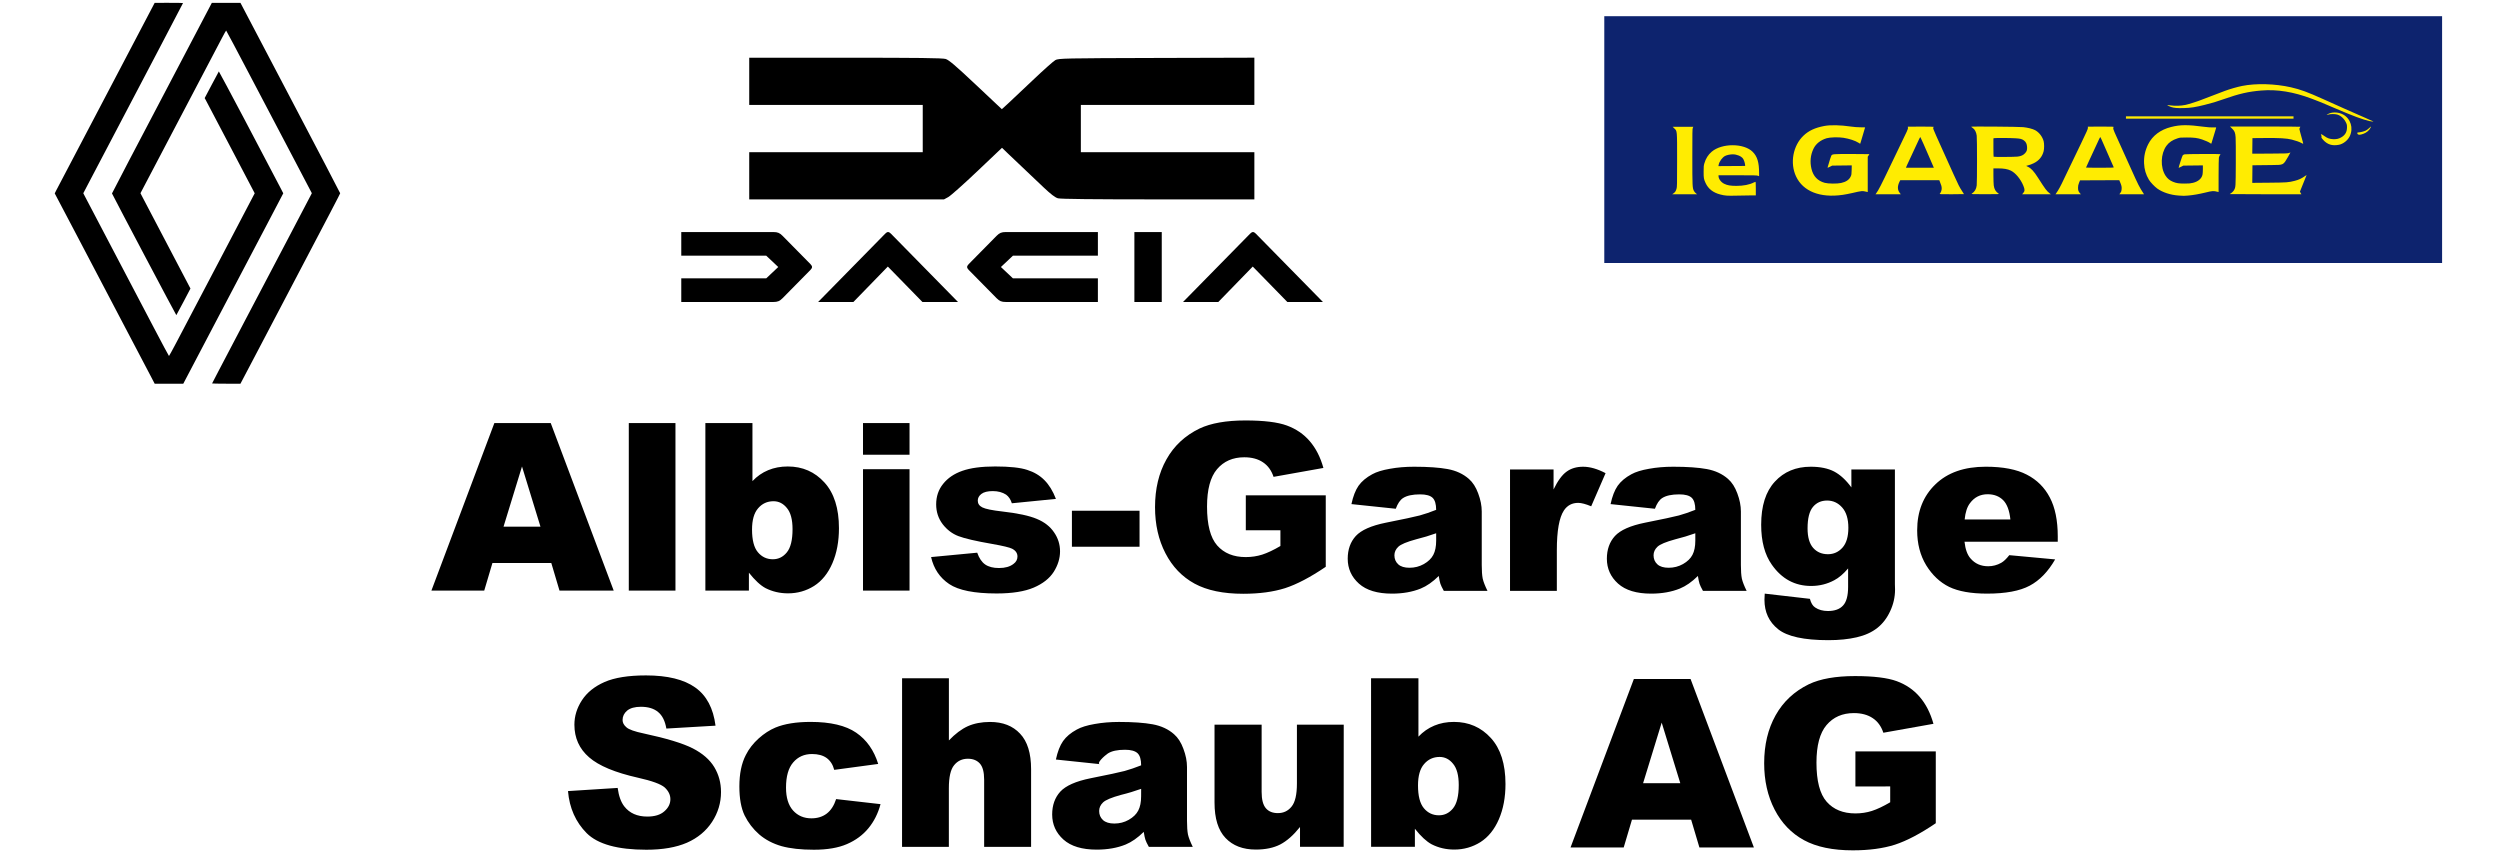 <?xml version="1.0" encoding="UTF-8" standalone="no"?>
<!-- Created with Inkscape (http://www.inkscape.org/) -->

<svg
   width="220"
   height="75"
   viewBox="0 0 58.208 19.844"
   version="1.1"
   id="svg1"
   inkscape:export-filename="albis_garage_by_phun_220x75.png"
   inkscape:export-xdpi="300"
   inkscape:export-ydpi="300"
   inkscape:version="1.4.2 (1:1.4.2+202505120738+ebf0e940d0)"
   sodipodi:docname="albis_garage_by_phun_220x75.svg"
   xmlns:inkscape="http://www.inkscape.org/namespaces/inkscape"
   xmlns:sodipodi="http://sodipodi.sourceforge.net/DTD/sodipodi-0.dtd"
   xmlns="http://www.w3.org/2000/svg"
   xmlns:svg="http://www.w3.org/2000/svg">
  <sodipodi:namedview
     id="namedview1"
     pagecolor="#ffffff"
     bordercolor="#000000"
     borderopacity="0.25"
     inkscape:showpageshadow="2"
     inkscape:pageopacity="0.0"
     inkscape:pagecheckerboard="0"
     inkscape:deskcolor="#d1d1d1"
     inkscape:document-units="mm"
     showguides="true"
     inkscape:export-bgcolor="#ffffffff"
     inkscape:zoom="1.9754548"
     inkscape:cx="104.27978"
     inkscape:cy="113.64472"
     inkscape:window-width="1920"
     inkscape:window-height="1132"
     inkscape:window-x="0"
     inkscape:window-y="0"
     inkscape:window-maximized="1"
     inkscape:current-layer="layer1">
    <sodipodi:guide
       position="26.05,9.263"
       orientation="0,-1"
       id="guide1"
       inkscape:locked="false" />
    <sodipodi:guide
       position="7.304,14.824"
       orientation="0,-1"
       id="guide2"
       inkscape:locked="false" />
    <sodipodi:guide
       position="20.865,16.695"
       orientation="0,-1"
       id="guide3"
       inkscape:locked="false" />
    <sodipodi:guide
       position="18.416,2.767"
       orientation="0,-1"
       id="guide4"
       inkscape:locked="false" />
    <sodipodi:guide
       position="19.131,12.835"
       orientation="1,0"
       id="guide6"
       inkscape:locked="false" />
    <sodipodi:guide
       position="7.534,9.581"
       orientation="1,0"
       id="guide7"
       inkscape:locked="false" />
    <sodipodi:guide
       position="10.045,39.264"
       orientation="1,0"
       id="guide5"
       inkscape:locked="false" />
    <sodipodi:guide
       position="47.681,40.47"
       orientation="1,0"
       id="guide8"
       inkscape:locked="false" />
  </sodipodi:namedview>
  <defs
     id="defs1" />
  <g
     inkscape:label="Layer 1"
     inkscape:groupmode="layer"
     id="layer1">
    <rect
       style="fill:#ffffff;stroke-width:1.823;stroke-linecap:round;paint-order:stroke fill markers;fill-opacity:1"
       id="rect8"
       width="58.208"
       height="19.844"
       x="0"
       y="0" />
    <g
       id="g21"
       inkscape:label="Text Albis-Garage"
       transform="matrix(0.204,0,0,0.204,-4.891,9.802)">
      <g
         id="g9"
         transform="translate(-21.254,-154.265)">
        <path
           id="path9"
           d="M 10.29,-2.368 H 5.251 L 4.548,-0.001 H 0.025 L 5.415,-14.345 h 4.828 l 5.391,14.344 H 10.993 Z M 9.364,-5.474 7.782,-10.63 6.2,-5.474 Z M 16.926,-14.345 h 3.996 V -0.001 H 16.926 Z m 6.557,0 h 4.031 v 4.969 c 0.39,-0.413 0.838,-0.727 1.348,-0.938 0.507,-0.211 1.066,-0.316 1.676,-0.316 1.266,0 2.312,0.457 3.141,1.371 0.826,0.908 1.242,2.212 1.242,3.914 0,1.134 -0.188,2.133 -0.562,3 -0.375,0.867 -0.899,1.518 -1.57,1.945 -0.674,0.422 -1.415,0.633 -2.227,0.633 -0.697,0 -1.336,-0.149 -1.922,-0.445 -0.439,-0.234 -0.914,-0.674 -1.43,-1.324 V -0.001 h -3.727 z m 3.996,9.117 c 0,0.899 0.167,1.547 0.504,1.945 0.334,0.398 0.762,0.598 1.277,0.598 0.475,0 0.873,-0.193 1.195,-0.586 0.328,-0.398 0.492,-1.061 0.492,-1.992 0,-0.82 -0.161,-1.421 -0.48,-1.805 -0.313,-0.39 -0.697,-0.586 -1.148,-0.586 -0.539,0 -0.981,0.205 -1.324,0.609 -0.346,0.398 -0.516,1.005 -0.516,1.816 z M 36.98,-14.345 h 3.984 v 2.707 h -3.984 z m 0,3.949 h 3.984 V -0.001 h -3.984 z m 5.83,7.523 3.949,-0.375 c 0.164,0.469 0.39,0.806 0.68,1.008 0.296,0.205 0.691,0.305 1.184,0.305 0.53,0 0.943,-0.117 1.242,-0.352 0.226,-0.164 0.34,-0.375 0.34,-0.633 0,-0.287 -0.152,-0.51 -0.457,-0.668 -0.211,-0.108 -0.782,-0.246 -1.711,-0.41 -1.383,-0.24 -2.344,-0.463 -2.883,-0.668 -0.533,-0.202 -0.984,-0.545 -1.359,-1.031 -0.369,-0.492 -0.551,-1.055 -0.551,-1.688 0,-0.68 0.199,-1.266 0.598,-1.758 0.398,-0.498 0.943,-0.87 1.641,-1.113 0.703,-0.249 1.641,-0.375 2.812,-0.375 1.242,0 2.156,0.1 2.742,0.293 0.592,0.188 1.084,0.48 1.477,0.879 0.398,0.398 0.727,0.935 0.984,1.605 l -3.773,0.375 c -0.103,-0.328 -0.267,-0.574 -0.492,-0.738 -0.313,-0.202 -0.691,-0.305 -1.137,-0.305 -0.445,0 -0.773,0.082 -0.984,0.246 -0.205,0.158 -0.305,0.349 -0.305,0.574 0,0.252 0.129,0.442 0.387,0.574 0.264,0.135 0.835,0.252 1.711,0.352 1.318,0.149 2.303,0.36 2.953,0.633 0.647,0.267 1.14,0.65 1.477,1.148 0.343,0.492 0.516,1.037 0.516,1.629 0,0.604 -0.182,1.189 -0.539,1.758 -0.36,0.562 -0.932,1.014 -1.711,1.348 -0.782,0.334 -1.846,0.504 -3.188,0.504 -1.898,0 -3.252,-0.27 -4.055,-0.809 C 43.551,-1.109 43.035,-1.879 42.81,-2.872 Z m 0,0"
           style="fill:#000000;fill-opacity:1;fill-rule:nonzero;stroke:none"
           aria-label="Albis"
           transform="matrix(1.333,0,0,1.333,94.432,173.627)" />
      </g>
      <g
         id="g10"
         transform="translate(-20.965,-155.487)">
        <path
           id="path10"
           d="m 167.281,165.731 h 7.719 v 4.109 h -7.719 z m 0,0"
           style="fill:#000000;fill-opacity:1;fill-rule:nonzero;stroke:none;stroke-width:1.333"
           aria-label="-" />
      </g>
      <g
         id="g20"
         transform="translate(-20.81,-154.232)">
        <path
           id="path20"
           d="m 186.974,166.703 v -3.984 h 9.125 v 8.156 c -1.75,1.188 -3.297,2 -4.641,2.438 -1.344,0.426 -2.938,0.641 -4.781,0.641 -2.273,0 -4.121,-0.383 -5.547,-1.156 -1.43,-0.781 -2.539,-1.938 -3.328,-3.469 -0.793,-1.531 -1.188,-3.285 -1.188,-5.266 0,-2.082 0.43,-3.895 1.297,-5.438 0.863,-1.551 2.125,-2.727 3.781,-3.531 1.301,-0.613 3.047,-0.922 5.234,-0.922 2.113,0 3.691,0.195 4.734,0.578 1.051,0.387 1.922,0.98 2.609,1.781 0.695,0.805 1.219,1.824 1.562,3.062 l -5.688,1.016 c -0.242,-0.727 -0.641,-1.281 -1.203,-1.656 -0.562,-0.383 -1.277,-0.578 -2.141,-0.578 -1.305,0 -2.34,0.453 -3.109,1.359 -0.762,0.898 -1.141,2.32 -1.141,4.266 0,2.074 0.383,3.555 1.156,4.438 0.781,0.887 1.867,1.328 3.266,1.328 0.656,0 1.281,-0.094 1.875,-0.281 0.602,-0.195 1.297,-0.523 2.078,-0.984 v -1.797 z m 17.117,-2.453 -5.062,-0.531 c 0.188,-0.883 0.457,-1.582 0.812,-2.094 0.363,-0.508 0.883,-0.945 1.562,-1.312 0.488,-0.27 1.16,-0.477 2.016,-0.625 0.852,-0.156 1.773,-0.234 2.766,-0.234 1.594,0 2.867,0.09 3.828,0.266 0.969,0.18 1.773,0.555 2.422,1.125 0.445,0.387 0.801,0.938 1.062,1.656 0.27,0.719 0.406,1.406 0.406,2.062 v 6.109 c 0,0.656 0.035,1.172 0.109,1.547 0.082,0.367 0.266,0.836 0.547,1.406 h -4.984 c -0.199,-0.352 -0.328,-0.625 -0.391,-0.812 -0.062,-0.188 -0.125,-0.484 -0.188,-0.891 -0.688,0.68 -1.375,1.156 -2.062,1.438 -0.949,0.383 -2.043,0.578 -3.281,0.578 -1.656,0 -2.914,-0.379 -3.766,-1.141 -0.855,-0.77 -1.281,-1.719 -1.281,-2.844 0,-1.051 0.305,-1.914 0.922,-2.594 0.625,-0.676 1.766,-1.18 3.422,-1.516 1.988,-0.395 3.281,-0.672 3.875,-0.828 0.594,-0.164 1.219,-0.379 1.875,-0.641 0,-0.656 -0.137,-1.113 -0.406,-1.375 -0.273,-0.258 -0.746,-0.391 -1.422,-0.391 -0.867,0 -1.516,0.141 -1.953,0.422 -0.336,0.219 -0.609,0.625 -0.828,1.219 z m 4.609,2.797 c -0.73,0.262 -1.492,0.492 -2.281,0.688 -1.074,0.293 -1.758,0.578 -2.047,0.859 -0.293,0.281 -0.438,0.605 -0.438,0.969 0,0.418 0.145,0.762 0.438,1.031 0.289,0.262 0.719,0.391 1.281,0.391 0.594,0 1.141,-0.141 1.641,-0.422 0.508,-0.289 0.867,-0.641 1.078,-1.047 0.219,-0.414 0.328,-0.957 0.328,-1.625 z m 8.43,-7.281 h 4.969 v 2.281 c 0.477,-0.988 0.973,-1.664 1.484,-2.031 0.508,-0.375 1.141,-0.562 1.891,-0.562 0.781,0 1.633,0.246 2.562,0.734 l -1.641,3.781 c -0.625,-0.258 -1.121,-0.391 -1.484,-0.391 -0.699,0 -1.242,0.289 -1.625,0.859 -0.543,0.812 -0.812,2.328 -0.812,4.547 v 4.641 h -5.344 z m 16.539,4.484 -5.062,-0.531 c 0.188,-0.883 0.457,-1.582 0.812,-2.094 0.363,-0.508 0.883,-0.945 1.562,-1.312 0.488,-0.27 1.16,-0.477 2.016,-0.625 0.852,-0.156 1.773,-0.234 2.766,-0.234 1.594,0 2.867,0.09 3.828,0.266 0.969,0.18 1.773,0.555 2.422,1.125 0.445,0.387 0.801,0.938 1.062,1.656 0.27,0.719 0.406,1.406 0.406,2.062 v 6.109 c 0,0.656 0.035,1.172 0.109,1.547 0.082,0.367 0.266,0.836 0.547,1.406 h -4.984 c -0.199,-0.352 -0.328,-0.625 -0.391,-0.812 -0.062,-0.188 -0.125,-0.484 -0.188,-0.891 -0.688,0.68 -1.375,1.156 -2.062,1.438 -0.949,0.383 -2.043,0.578 -3.281,0.578 -1.656,0 -2.914,-0.379 -3.766,-1.141 -0.855,-0.77 -1.281,-1.719 -1.281,-2.844 0,-1.051 0.305,-1.914 0.922,-2.594 0.625,-0.676 1.766,-1.18 3.422,-1.516 1.988,-0.395 3.281,-0.672 3.875,-0.828 0.594,-0.164 1.219,-0.379 1.875,-0.641 0,-0.656 -0.137,-1.113 -0.406,-1.375 -0.273,-0.258 -0.746,-0.391 -1.422,-0.391 -0.867,0 -1.516,0.141 -1.953,0.422 -0.336,0.219 -0.609,0.625 -0.828,1.219 z m 4.609,2.797 c -0.73,0.262 -1.492,0.492 -2.281,0.688 -1.074,0.293 -1.758,0.578 -2.047,0.859 -0.293,0.281 -0.438,0.605 -0.438,0.969 0,0.418 0.145,0.762 0.438,1.031 0.289,0.262 0.719,0.391 1.281,0.391 0.594,0 1.141,-0.141 1.641,-0.422 0.508,-0.289 0.867,-0.641 1.078,-1.047 0.219,-0.414 0.328,-0.957 0.328,-1.625 z m 17.812,-7.281 h 4.969 v 13.094 l 0.016,0.609 c 0,0.863 -0.188,1.691 -0.562,2.484 -0.367,0.789 -0.855,1.426 -1.469,1.906 -0.617,0.488 -1.398,0.844 -2.344,1.062 -0.938,0.219 -2.016,0.328 -3.234,0.328 -2.781,0 -4.695,-0.418 -5.734,-1.25 -1.043,-0.836 -1.562,-1.953 -1.562,-3.359 0,-0.18 0.008,-0.414 0.031,-0.703 l 5.156,0.594 c 0.125,0.477 0.32,0.805 0.594,0.984 0.395,0.27 0.883,0.406 1.469,0.406 0.77,0 1.344,-0.211 1.719,-0.625 0.383,-0.406 0.578,-1.117 0.578,-2.125 v -2.109 c -0.531,0.625 -1.059,1.074 -1.578,1.344 -0.812,0.438 -1.695,0.656 -2.641,0.656 -1.855,0 -3.352,-0.805 -4.484,-2.422 -0.812,-1.145 -1.219,-2.664 -1.219,-4.562 0,-2.156 0.52,-3.797 1.562,-4.922 1.039,-1.133 2.406,-1.703 4.094,-1.703 1.082,0 1.973,0.184 2.672,0.547 0.695,0.367 1.352,0.969 1.969,1.812 z m -5,6.719 c 0,1 0.211,1.746 0.641,2.234 0.426,0.48 0.988,0.719 1.688,0.719 0.656,0 1.207,-0.25 1.656,-0.75 0.445,-0.5 0.672,-1.254 0.672,-2.266 0,-1.008 -0.234,-1.781 -0.703,-2.312 -0.469,-0.531 -1.043,-0.797 -1.719,-0.797 -0.68,0 -1.219,0.246 -1.625,0.734 -0.406,0.492 -0.609,1.305 -0.609,2.438 z m 28.555,1.531 h -10.641 c 0.094,0.855 0.32,1.492 0.688,1.906 0.508,0.594 1.18,0.891 2.016,0.891 0.52,0 1.016,-0.129 1.484,-0.391 0.281,-0.156 0.586,-0.445 0.922,-0.875 l 5.234,0.484 c -0.805,1.398 -1.773,2.398 -2.906,3 -1.125,0.602 -2.746,0.906 -4.859,0.906 -1.836,0 -3.277,-0.258 -4.328,-0.766 -1.055,-0.52 -1.93,-1.344 -2.625,-2.469 -0.688,-1.133 -1.031,-2.461 -1.031,-3.984 0,-2.164 0.691,-3.914 2.078,-5.25 1.383,-1.344 3.301,-2.016 5.75,-2.016 1.977,0 3.539,0.305 4.688,0.906 1.156,0.594 2.031,1.465 2.625,2.609 0.602,1.137 0.906,2.621 0.906,4.453 z m -5.406,-2.547 c -0.105,-1.02 -0.383,-1.754 -0.828,-2.203 -0.449,-0.445 -1.039,-0.672 -1.766,-0.672 -0.844,0 -1.516,0.34 -2.016,1.016 -0.324,0.418 -0.527,1.039 -0.609,1.859 z"
           style="fill:#000000;fill-opacity:1;fill-rule:nonzero;stroke:none;stroke-width:1.333"
           aria-label="Garage Schaub AG"
           sodipodi:nodetypes="cccccsccsccscccccscscscccccccccscccsscccsccscscccccscccccscsccscccccsccscsccccccccscccsscccsccscscccccscccccscsccsccccccccscscccscsccscscscccscscssscscccsccccsccscsccscccsccc" />
      </g>
    </g>
    <g
       id="g6"
       inkscape:label="Text Schaub AG"
       transform="matrix(0.773,0,0,0.773,3.712,6.518)">
      <path
         d="m 12.309,15.396 1.493,-0.095 c 0.033,0.244 0.1,0.429 0.199,0.556 0.16,0.205 0.391,0.307 0.693,0.307 0.224,0 0.395,-0.052 0.514,-0.158 0.121,-0.105 0.182,-0.226 0.182,-0.365 0,-0.13 -0.057,-0.247 -0.17,-0.353 -0.116,-0.102 -0.385,-0.2 -0.805,-0.294 -0.689,-0.155 -1.18,-0.359 -1.472,-0.614 -0.297,-0.257 -0.444,-0.585 -0.444,-0.983 0,-0.259 0.076,-0.506 0.228,-0.738 0.151,-0.232 0.378,-0.415 0.68,-0.548 0.304,-0.133 0.72,-0.199 1.248,-0.199 0.649,0 1.145,0.122 1.485,0.365 0.34,0.241 0.543,0.624 0.61,1.149 l -1.481,0.087 c -0.039,-0.229 -0.122,-0.395 -0.249,-0.498 -0.124,-0.105 -0.298,-0.158 -0.518,-0.158 -0.182,0 -0.321,0.039 -0.415,0.116 -0.091,0.078 -0.137,0.172 -0.137,0.282 0,0.081 0.038,0.154 0.116,0.22 0.072,0.066 0.247,0.129 0.527,0.187 0.685,0.147 1.176,0.297 1.472,0.448 0.296,0.152 0.511,0.34 0.647,0.564 0.135,0.224 0.203,0.475 0.203,0.751 0,0.324 -0.09,0.624 -0.27,0.9 -0.18,0.274 -0.431,0.483 -0.755,0.626 -0.324,0.141 -0.732,0.212 -1.224,0.212 -0.863,0 -1.462,-0.166 -1.796,-0.498 -0.332,-0.334 -0.521,-0.757 -0.564,-1.269 m 8.074,0.241 1.34,0.153 c -0.075,0.28 -0.197,0.522 -0.365,0.726 -0.169,0.205 -0.385,0.364 -0.647,0.477 -0.26,0.113 -0.592,0.17 -0.995,0.17 -0.39,0 -0.715,-0.036 -0.975,-0.108 -0.26,-0.075 -0.484,-0.192 -0.672,-0.353 -0.186,-0.163 -0.332,-0.354 -0.44,-0.572 -0.106,-0.221 -0.158,-0.512 -0.158,-0.875 0,-0.378 0.064,-0.694 0.195,-0.946 0.093,-0.185 0.222,-0.35 0.386,-0.498 0.163,-0.146 0.332,-0.255 0.506,-0.328 0.274,-0.113 0.626,-0.17 1.058,-0.17 0.599,0 1.058,0.108 1.373,0.324 0.315,0.216 0.536,0.53 0.664,0.942 L 20.325,14.757 c -0.041,-0.158 -0.118,-0.276 -0.228,-0.357 -0.111,-0.08 -0.257,-0.12 -0.44,-0.12 -0.235,0 -0.425,0.085 -0.568,0.253 -0.144,0.166 -0.216,0.419 -0.216,0.759 0,0.302 0.071,0.531 0.212,0.689 0.143,0.158 0.328,0.236 0.552,0.236 0.182,0 0.336,-0.047 0.46,-0.141 0.127,-0.096 0.222,-0.243 0.286,-0.44 z m 1.989,-3.638 h 1.41 v 1.871 c 0.191,-0.199 0.38,-0.341 0.568,-0.427 0.191,-0.085 0.415,-0.129 0.672,-0.129 0.384,0 0.685,0.118 0.904,0.353 0.221,0.232 0.332,0.589 0.332,1.07 v 2.339 h -1.414 v -2.024 c 0,-0.229 -0.044,-0.391 -0.129,-0.485 -0.086,-0.096 -0.206,-0.145 -0.361,-0.145 -0.172,0 -0.31,0.065 -0.415,0.195 -0.106,0.128 -0.158,0.359 -0.158,0.693 v 1.767 h -1.41 z m 5.977,2.588 -1.344,-0.141 c 0.05,-0.234 0.121,-0.42 0.216,-0.556 0.096,-0.135 0.234,-0.251 0.415,-0.348 0.13,-0.072 0.308,-0.127 0.535,-0.166 0.226,-0.041 0.471,-0.062 0.734,-0.062 0.423,0 0.761,0.024 1.016,0.071 0.257,0.048 0.471,0.147 0.643,0.299 0.118,0.103 0.213,0.249 0.282,0.44 0.072,0.191 0.108,0.373 0.108,0.547 v 1.622 c 0,0.174 0.01,0.311 0.029,0.411 0.022,0.098 0.071,0.222 0.145,0.373 h -1.323 c -0.053,-0.093 -0.087,-0.166 -0.104,-0.216 -0.017,-0.05 -0.033,-0.129 -0.05,-0.236 -0.182,0.18 -0.365,0.307 -0.547,0.382 -0.252,0.102 -0.542,0.153 -0.871,0.153 -0.44,0 -0.774,-0.101 -1,-0.303 -0.227,-0.204 -0.34,-0.456 -0.34,-0.755 0,-0.279 0.081,-0.508 0.245,-0.689 0.166,-0.179 0.469,-0.313 0.908,-0.402 0.528,-0.105 0.871,-0.178 1.029,-0.22 0.158,-0.044 0.324,-0.101 0.498,-0.17 0,-0.174 -0.036,-0.296 -0.108,-0.365 -0.073,-0.068 -0.198,-0.104 -0.377,-0.104 -0.23,0 -0.402,0.037 -0.518,0.112 -0.089,0.058 -0.388,0.324 -0.22,0.324 z m 1.224,0.742 c -0.194,0.069 -0.396,0.131 -0.606,0.182 -0.285,0.078 -0.467,0.154 -0.543,0.228 -0.078,0.075 -0.116,0.161 -0.116,0.257 0,0.111 0.038,0.202 0.116,0.274 0.077,0.069 0.191,0.104 0.34,0.104 0.158,0 0.303,-0.037 0.435,-0.112 0.135,-0.077 0.23,-0.17 0.286,-0.278 0.058,-0.11 0.087,-0.254 0.087,-0.431 z m 6.1,1.746 h -1.315 v -0.597 c -0.197,0.247 -0.396,0.422 -0.597,0.527 -0.199,0.102 -0.444,0.153 -0.734,0.153 -0.388,0 -0.692,-0.116 -0.912,-0.348 -0.222,-0.232 -0.332,-0.589 -0.332,-1.07 v -2.343 h 1.419 v 2.024 c 0,0.23 0.042,0.394 0.129,0.494 0.085,0.098 0.205,0.145 0.361,0.145 0.168,0 0.305,-0.064 0.411,-0.195 0.108,-0.13 0.162,-0.362 0.162,-0.697 v -1.771 h 1.41 z m 0.825,-5.077 h 1.427 v 1.759 c 0.138,-0.146 0.297,-0.257 0.477,-0.332 0.179,-0.075 0.377,-0.112 0.593,-0.112 0.448,0 0.818,0.162 1.112,0.485 0.292,0.321 0.44,0.783 0.44,1.385 0,0.401 -0.066,0.755 -0.199,1.062 -0.133,0.307 -0.318,0.537 -0.556,0.689 -0.238,0.149 -0.501,0.224 -0.788,0.224 -0.247,0 -0.473,-0.053 -0.68,-0.158 -0.155,-0.083 -0.324,-0.238 -0.506,-0.469 v 0.543 h -1.319 z m 1.414,3.227 c 0,0.318 0.059,0.547 0.178,0.689 0.118,0.141 0.27,0.212 0.452,0.212 0.168,0 0.309,-0.068 0.423,-0.207 0.116,-0.141 0.174,-0.375 0.174,-0.705 0,-0.29 -0.057,-0.503 -0.17,-0.639 -0.111,-0.138 -0.247,-0.207 -0.406,-0.207 -0.191,0 -0.347,0.073 -0.469,0.216 -0.122,0.141 -0.182,0.356 -0.182,0.643 z"
         style="fill:#000000;fill-opacity:1;fill-rule:nonzero;stroke:none;stroke-width:0.354"
         id="path1"
         inkscape:label="Text Schaub" />
      <path
         d="m 42.504,17.094 1.907,-5.074 h 1.708 l 1.907,5.074 h -1.641 l -0.249,-0.837 h -1.782 l -0.249,0.837 h -1.6 m 3.304,-1.936 -0.56,-1.824 -0.56,1.824 z m 5.275,0.099 v -1.057 h 2.421 v 2.164 c -0.464,0.315 -0.875,0.531 -1.231,0.647 -0.356,0.113 -0.779,0.17 -1.268,0.17 -0.603,0 -1.093,-0.101 -1.472,-0.307 -0.379,-0.207 -0.674,-0.514 -0.883,-0.92 -0.21,-0.406 -0.315,-0.872 -0.315,-1.397 0,-0.552 0.114,-1.033 0.344,-1.443 0.229,-0.411 0.564,-0.723 1.003,-0.937 0.345,-0.163 0.808,-0.245 1.389,-0.245 0.561,0 0.979,0.052 1.256,0.153 0.279,0.103 0.51,0.26 0.692,0.473 0.184,0.213 0.323,0.484 0.415,0.812 l -1.509,0.269 c -0.064,-0.193 -0.17,-0.34 -0.319,-0.439 -0.149,-0.101 -0.339,-0.153 -0.568,-0.153 -0.346,0 -0.621,0.12 -0.825,0.361 -0.202,0.238 -0.303,0.616 -0.303,1.132 0,0.55 0.101,0.943 0.307,1.177 0.207,0.235 0.495,0.352 0.866,0.352 0.174,0 0.34,-0.025 0.497,-0.075 0.16,-0.052 0.344,-0.139 0.551,-0.261 v -0.477 z"
         style="fill:#000000;fill-opacity:1;fill-rule:nonzero;stroke:none;stroke-width:0.354"
         id="path1-1"
         inkscape:label="Text AG" />
    </g>
    <g
       id="g5"
       inkscape:label="Dacia"
       transform="matrix(0.083,0,0,0.083,15.862,1.343)">
      <path
         d="m 127.109,68.534 h 7.678 v -19.62 h -7.678 z m -38.65,-18.56 -7.839,7.95 c -0.28,0.302 -0.431,0.54 -0.431,0.8 0,0.259 0.15,0.496 0.431,0.799 l 7.838,7.952 c 0.82,0.821 1.382,1.059 2.59,1.059 H 116.871 v -6.634 H 93.036 l -3.368,-3.176 3.368,-3.176 H 116.872 v -6.634 H 91.05 c -1.21,0 -1.77,0.238 -2.591,1.059 z m -60.046,17.502 7.838,-7.952 c 0.28,-0.303 0.431,-0.54 0.431,-0.8 0,-0.259 -0.15,-0.497 -0.431,-0.8 l -7.838,-7.95 c -0.82,-0.822 -1.382,-1.06 -2.59,-1.06 H 0 v 6.634 h 23.836 l 3.368,3.176 -3.368,3.177 H 0 v 6.634 h 25.822 c 1.21,0 1.77,-0.238 2.591,-1.059 z m 141.605,1.059 H 180 l -18.827,-19.173 c -0.3,-0.299 -0.536,-0.448 -0.794,-0.448 -0.257,0 -0.494,0.15 -0.794,0.448 l -18.827,19.172 h 9.897 l 9.66,-9.939 9.703,9.939 z m -102.37,0 h 9.982 l -18.826,-19.173 c -0.3,-0.299 -0.537,-0.448 -0.795,-0.448 -0.257,0 -0.493,0.15 -0.794,0.448 l -18.825,19.172 h 9.896 l 9.66,-9.939 9.703,9.939 z"
         id="path1-7"> /&gt;
  </path>
      <path
         style="fill:#000000;stroke-width:0.819"
         d="m 19.062,33.134 v -6.624 h 24.338 24.338 V 19.885 13.26 H 43.399 19.062 V 6.636 0.011 h 26.968 c 20.254,0 27.258,0.087 28.131,0.348 0.907,0.272 2.768,1.859 8.464,7.219 l 7.301,6.871 1.681,-1.531 c 0.924,-0.842 4.087,-3.823 7.027,-6.624 2.941,-2.801 5.778,-5.328 6.306,-5.616 0.906,-0.494 2.503,-0.528 28.393,-0.601 L 160.767,0 v 6.63 6.63 h -24.338 -24.338 v 6.624 6.624 h 24.338 24.338 v 6.624 6.624 l -27.002,-0.002 c -18.206,-8.19e-4 -27.362,-0.101 -28.106,-0.308 -0.774,-0.215 -1.98,-1.134 -4.032,-3.074 -5.404,-5.108 -8.101,-7.668 -9.885,-9.385 l -1.773,-1.706 -6.94,6.589 c -3.817,3.624 -7.479,6.881 -8.137,7.237 L 73.695,39.758 H 46.378 19.062 Z"
         id="path2" />
    </g>
    <path
       style="fill:#000000;stroke-width:0.117"
       d="M 3.496,8.733 C 3.438,8.622 3.112,8.002 2.772,7.355 2.432,6.708 1.989,5.863 1.787,5.478 1.584,5.093 1.386,4.716 1.346,4.64 L 1.274,4.503 1.304,4.442 C 1.329,4.393 2.552,2.062 3.441,0.371 l 0.16,-0.305 0.33,-6.609e-5 c 0.182,-3.596e-5 0.33,0.002 0.33,0.005 0,0.003 -0.255,0.491 -0.567,1.085 C 2.979,2.519 2.22,3.963 2.061,4.266 l -0.122,0.233 0.028,0.055 c 0.015,0.031 0.304,0.581 0.641,1.222 0.337,0.642 0.772,1.47 0.966,1.84 0.194,0.37 0.356,0.673 0.36,0.673 0.004,0 0.076,-0.133 0.162,-0.295 0.085,-0.162 0.533,-1.015 0.995,-1.894 L 5.93,4.5 5.373,3.438 C 5.066,2.853 4.804,2.354 4.79,2.329 L 4.765,2.284 4.927,1.977 c 0.089,-0.169 0.164,-0.31 0.168,-0.314 0.005,-0.006 1.099,2.062 1.449,2.738 L 6.595,4.501 6.231,5.196 C 6.03,5.578 5.506,6.575 5.066,7.412 L 4.267,8.934 H 3.934 3.601 Z m 1.441,0.196 c 0,-0.003 0.069,-0.136 0.153,-0.295 C 5.174,8.474 5.453,7.943 5.709,7.454 5.966,6.966 6.409,6.123 6.693,5.582 6.976,5.042 7.22,4.576 7.234,4.549 l 0.026,-0.051 -0.419,-0.799 C 6.61,3.26 6.163,2.408 5.846,1.806 5.53,1.204 5.269,0.711 5.265,0.711 c -0.004,0 -0.047,0.077 -0.096,0.171 C 4.912,1.371 4.726,1.725 4.2,2.727 3.883,3.331 3.544,3.976 3.447,4.161 l -0.177,0.337 0.031,0.061 c 0.025,0.049 0.944,1.802 1.093,2.083 l 0.04,0.076 -0.161,0.307 C 4.184,7.192 4.108,7.334 4.105,7.338 4.1,7.342 2.692,4.678 2.607,4.504 2.605,4.499 3.007,3.731 4.451,0.982 L 4.932,0.066 5.265,0.066 5.598,0.066 6.759,2.277 c 0.639,1.216 1.161,2.216 1.161,2.223 0,0.011 -0.195,0.385 -1.279,2.448 -0.217,0.412 -0.54,1.028 -0.718,1.368 l -0.325,0.618 -0.33,1.9e-6 c -0.182,2.8e-6 -0.33,-0.003 -0.33,-0.006 z"
       id="path3"
       inkscape:label="Renault" />
    <g
       id="g4"
       inkscape:label="LeGarage"
       transform="matrix(0.09,0,0,0.09,37.455,-17.554)">
      <rect
         style="fill:#ffec01;fill-opacity:1;stroke:#0088cc;stroke-width:1.823;stroke-linecap:round;paint-order:stroke fill markers"
         id="rect4"
         width="206.46"
         height="51.899"
         x="3.409"
         y="205.703" />
      <path
         style="fill:#0d236e;fill-opacity:1"
         d="M -1.133,231.159 V 199.24 H 107.24 215.614 v 31.919 31.919 H 107.24 -1.133 Z m 37.867,14.438 1.334,-0.002 -6.8e-5,-1.757 c -4.5e-5,-1.16 -0.03,-1.757 -0.088,-1.757 -0.048,0 -0.229,0.072 -0.402,0.16 -1.15,0.587 -2.733,0.897 -4.547,0.892 -1.546,-0.004 -2.316,-0.138 -3.149,-0.547 -0.824,-0.405 -1.465,-1.281 -1.465,-2.002 v -0.197 h 4.956 c 4.136,0 5.004,0.02 5.249,0.123 l 0.294,0.123 -2.89e-4,-0.821 c -9.76e-4,-2.77 -0.46,-4.29 -1.656,-5.486 -2.265,-2.265 -7.955,-2.284 -10.599,-0.034 -0.925,0.787 -1.54,1.763 -1.904,3.023 -0.167,0.577 -0.191,0.853 -0.19,2.184 0.001,1.659 0.04,1.883 0.51,2.902 0.689,1.496 1.946,2.477 3.781,2.953 1.269,0.329 1.802,0.367 4.217,0.305 1.281,-0.033 2.928,-0.061 3.662,-0.062 z m -8.282,-7.896 c 0.148,-0.846 0.936,-1.94 1.664,-2.312 0.477,-0.243 1.304,-0.417 1.994,-0.418 1.037,-0.002 2.174,0.467 2.631,1.086 0.226,0.305 0.507,1.12 0.545,1.58 l 0.028,0.339 -3.459,0.022 -3.459,0.022 z m 32.052,7.761 c 0.629,-0.091 1.734,-0.301 2.455,-0.469 2.624,-0.608 2.588,-0.605 3.831,-0.321 l 0.233,0.053 v -4.57 -4.57 l 0.212,-0.312 c 0.116,-0.172 0.212,-0.329 0.212,-0.35 0,-0.021 -2.059,-0.039 -4.575,-0.039 -4.922,0 -4.999,0.006 -5.275,0.437 -0.102,0.159 -0.408,1.13 -0.964,3.052 -0.033,0.113 0.092,0.076 0.571,-0.169 l 0.613,-0.314 2.537,-0.03 2.537,-0.03 -0.029,1.215 c -0.027,1.129 -0.046,1.249 -0.267,1.7 -0.41,0.835 -1.196,1.357 -2.471,1.64 -1.009,0.224 -3.312,0.203 -4.218,-0.039 -1.83,-0.489 -2.976,-1.692 -3.438,-3.61 -0.437,-1.813 -0.26,-3.595 0.515,-5.201 0.626,-1.297 1.816,-2.247 3.416,-2.727 0.849,-0.255 3.049,-0.316 4.3,-0.12 1.565,0.245 3.087,0.748 3.982,1.316 l 0.39,0.247 0.294,-0.948 c 0.162,-0.522 0.396,-1.31 0.519,-1.753 0.124,-0.442 0.279,-0.968 0.344,-1.167 0.065,-0.2 0.119,-0.371 0.119,-0.381 0,-0.01 -0.543,-0.02 -1.206,-0.023 -0.768,-0.003 -1.655,-0.071 -2.441,-0.186 -2.748,-0.404 -5.329,-0.46 -6.936,-0.152 -2.392,0.459 -4.007,1.212 -5.361,2.498 -2.724,2.587 -3.548,7.093 -1.928,10.549 1.811,3.865 6.212,5.612 12.03,4.773 z m 89.408,0.174 c 1.312,-0.114 2.82,-0.376 4.403,-0.763 1.936,-0.474 2.125,-0.486 3.241,-0.206 l 0.231,0.058 0.004,-4.264 c 0.002,-2.345 0.036,-4.429 0.075,-4.632 0.039,-0.202 0.152,-0.477 0.25,-0.61 0.099,-0.133 0.179,-0.263 0.179,-0.288 0,-0.086 -9.007,-0.048 -9.322,0.04 -0.168,0.047 -0.374,0.161 -0.458,0.254 -0.12,0.133 -1.053,2.986 -1.056,3.229 -3.8e-4,0.031 0.271,-0.084 0.603,-0.254 l 0.604,-0.31 2.529,-0.029 2.529,-0.029 v 0.978 c 0,0.538 -0.041,1.171 -0.092,1.407 -0.22,1.025 -1.115,1.797 -2.465,2.126 -0.648,0.158 -1.028,0.192 -2.142,0.193 -1.505,0.002 -2.13,-0.091 -3.009,-0.449 -0.862,-0.351 -1.46,-0.838 -1.95,-1.589 -1.392,-2.132 -1.279,-5.687 0.245,-7.75 0.652,-0.883 1.519,-1.468 2.809,-1.895 0.695,-0.23 0.78,-0.238 2.455,-0.238 1.893,-6e-5 2.735,0.11 3.954,0.515 0.819,0.272 1.818,0.726 2.117,0.961 0.173,0.136 0.24,0.152 0.286,0.068 0.057,-0.103 0.823,-2.629 1.049,-3.454 0.057,-0.21 0.13,-0.461 0.161,-0.559 0.056,-0.174 0.039,-0.177 -0.77,-0.14 -0.566,0.026 -1.268,-0.02 -2.224,-0.147 -4.355,-0.577 -6.241,-0.569 -8.634,0.036 -2.776,0.702 -4.817,2.239 -5.941,4.475 -0.791,1.573 -1.133,3.165 -1.06,4.928 0.066,1.585 0.46,2.919 1.256,4.252 0.374,0.627 1.474,1.786 2.157,2.274 1.401,0.999 3.41,1.658 5.522,1.81 1.325,0.095 1.405,0.095 2.466,0.003 z M 22.548,245.036 c -0.175,-0.144 -0.398,-0.418 -0.495,-0.609 -0.386,-0.756 -0.405,-1.176 -0.408,-8.849 -0.003,-6.312 0.013,-7.254 0.126,-7.472 l 0.129,-0.25 H 19.232 16.563 l 0.415,0.402 c 0.759,0.734 0.727,0.373 0.727,8.276 0,6.391 -0.01,6.892 -0.154,7.357 -0.194,0.629 -0.347,0.862 -0.766,1.165 l -0.333,0.242 h 3.207 3.207 z m 52.78,-0.055 c -0.635,-0.792 -0.663,-1.747 -0.087,-2.921 l 0.198,-0.402 h 5.045 5.045 l 0.113,0.275 c 0.416,1.016 0.517,1.377 0.517,1.849 0,0.505 -0.185,1.023 -0.489,1.369 -0.124,0.141 0.028,0.148 3.058,0.148 1.753,0 3.188,-0.018 3.188,-0.04 0,-0.022 -0.233,-0.393 -0.517,-0.826 -0.642,-0.975 -0.931,-1.548 -2.164,-4.283 -1.381,-3.063 -2.49,-5.521 -3.16,-7.001 -2.246,-4.967 -2.267,-5.02 -2.032,-5.166 0.047,-0.029 0.066,-0.085 0.042,-0.125 -0.024,-0.039 -1.539,-0.065 -3.367,-0.058 l -3.322,0.014 0.026,0.298 c 0.03,0.349 0.05,0.304 -2.735,6.052 -0.406,0.838 -1.112,2.305 -1.568,3.26 -2.725,5.699 -3.285,6.791 -3.943,7.684 l -0.141,0.191 h 3.274 3.274 z m 1.649,-6.731 c 0.032,-0.105 0.145,-0.362 0.25,-0.572 0.174,-0.347 2.588,-5.539 3.125,-6.722 0.13,-0.286 0.258,-0.467 0.3,-0.423 0.04,0.042 0.396,0.819 0.791,1.727 0.395,0.908 0.994,2.28 1.331,3.048 0.743,1.694 1.173,2.687 1.272,2.942 l 0.074,0.191 h -3.602 -3.602 z m 23.915,6.896 c -0.782,-0.536 -1.14,-1.138 -1.269,-2.134 -0.045,-0.349 -0.084,-1.482 -0.085,-2.519 l -0.003,-1.884 h 1.174 c 1.502,0 2.48,0.167 3.313,0.567 1.227,0.589 2.565,2.202 3.27,3.941 0.388,0.956 0.384,1.358 -0.017,1.826 l -0.303,0.354 3.711,-9.3e-4 3.711,-9.4e-4 -0.296,-0.227 c -0.769,-0.588 -1.132,-1.074 -3.048,-4.079 -1.071,-1.679 -1.77,-2.425 -2.645,-2.822 -0.221,-0.1 -0.387,-0.197 -0.368,-0.215 0.018,-0.018 0.275,-0.089 0.571,-0.158 0.296,-0.069 0.9,-0.3 1.342,-0.514 1.359,-0.659 2.219,-1.697 2.581,-3.114 0.163,-0.639 0.165,-1.977 0.003,-2.585 -0.318,-1.194 -1.198,-2.328 -2.225,-2.867 -0.646,-0.339 -1.874,-0.65 -3.068,-0.777 -1.051,-0.112 -13.464,-0.213 -13.457,-0.109 0.003,0.038 0.183,0.183 0.402,0.323 0.527,0.337 0.918,1.091 1.032,1.99 0.106,0.839 0.105,12.048 -0.002,12.869 -0.127,0.981 -0.499,1.606 -1.269,2.134 -0.199,0.136 -0.017,0.144 3.473,0.144 3.49,0 3.672,-0.008 3.473,-0.144 z m -1.3,-9.556 c -0.031,-0.031 -0.056,-1.112 -0.056,-2.403 v -2.347 l 0.191,-0.051 c 0.295,-0.079 4.199,-0.059 5.525,0.028 1.302,0.086 1.624,0.169 2.183,0.564 0.507,0.358 0.767,0.905 0.809,1.697 0.039,0.751 -0.068,1.091 -0.501,1.583 -0.451,0.512 -1.048,0.789 -1.938,0.898 -0.783,0.096 -6.12,0.123 -6.211,0.031 z m 22.363,9.476 c -0.409,-0.438 -0.532,-0.776 -0.527,-1.46 0.004,-0.505 0.058,-0.765 0.262,-1.27 l 0.258,-0.635 5.072,-0.022 5.072,-0.022 0.224,0.53 c 0.363,0.858 0.427,1.148 0.393,1.759 -0.028,0.49 -0.075,0.638 -0.311,0.966 l -0.278,0.387 h 3.19 3.19 l -0.124,-0.191 c -1.118,-1.719 -1.303,-2.086 -3.285,-6.498 -0.728,-1.622 -1.335,-2.963 -1.837,-4.064 -0.117,-0.256 -0.529,-1.171 -0.916,-2.032 -0.387,-0.861 -0.844,-1.871 -1.017,-2.244 -0.759,-1.639 -0.922,-2.159 -0.716,-2.286 0.287,-0.177 -0.195,-0.205 -3.281,-0.188 l -3.365,0.018 0.026,0.304 c 0.022,0.25 -0.292,0.964 -1.787,4.064 -0.997,2.068 -1.968,4.084 -2.156,4.48 -0.189,0.396 -0.694,1.444 -1.123,2.328 -0.429,0.885 -0.907,1.882 -1.063,2.216 -0.942,2.016 -1.45,2.949 -2.123,3.901 l -0.135,0.191 h 3.286 3.286 z m 1.541,-6.672 c 0,-0.026 0.329,-0.759 0.732,-1.63 0.932,-2.015 1.837,-3.968 2.166,-4.673 0.141,-0.303 0.367,-0.795 0.503,-1.094 0.144,-0.318 0.277,-0.511 0.32,-0.466 0.041,0.043 0.175,0.319 0.297,0.614 0.232,0.556 1.27,2.927 2.436,5.56 0.371,0.838 0.694,1.572 0.718,1.63 0.034,0.084 -0.711,0.106 -3.564,0.106 -1.984,0 -3.607,-0.021 -3.607,-0.047 z m 55.525,6.573 -0.191,-0.331 0.844,-2.101 c 0.464,-1.155 0.859,-2.136 0.877,-2.179 0.018,-0.043 -0.211,0.094 -0.508,0.305 -0.818,0.58 -1.538,0.908 -2.572,1.169 -1.644,0.415 -1.957,0.438 -6.585,0.481 l -4.383,0.04 0.023,-2.273 0.023,-2.273 1.397,-0.02 c 0.768,-0.011 2.426,-0.03 3.683,-0.042 3.018,-0.029 2.86,0.052 4.126,-2.111 0.36,-0.615 0.642,-1.13 0.627,-1.146 -0.015,-0.015 -0.176,0.04 -0.358,0.122 -0.3,0.136 -0.75,0.152 -4.925,0.174 l -4.595,0.025 0.023,-2.014 0.023,-2.014 3.09,-0.027 c 3.989,-0.034 5.726,0.065 7.067,0.403 1.098,0.277 2.004,0.6 2.571,0.915 0.202,0.112 0.385,0.186 0.406,0.165 0.021,-0.022 -0.191,-0.842 -0.473,-1.823 -0.282,-0.981 -0.512,-1.873 -0.512,-1.983 0,-0.11 0.056,-0.274 0.124,-0.364 0.068,-0.09 0.126,-0.191 0.127,-0.224 0.001,-0.033 -4.097,-0.062 -9.107,-0.064 l -9.11,-0.005 0.505,0.488 c 0.699,0.675 0.857,1.051 0.955,2.279 0.045,0.559 0.066,3.565 0.049,6.802 -0.034,6.16 -0.028,6.074 -0.436,6.858 -0.149,0.287 -0.612,0.747 -0.903,0.897 -0.131,0.068 -0.238,0.141 -0.238,0.163 0,0.022 4.173,0.04 9.274,0.04 h 9.274 z m 9.899,-12.465 c 1.102,-0.209 2.282,-1.134 2.792,-2.189 1.021,-2.113 0.256,-4.595 -1.746,-5.662 -1.269,-0.677 -3.028,-0.682 -4.029,-0.012 -0.302,0.202 -0.217,0.215 0.283,0.041 0.487,-0.17 1.708,-0.169 2.272,9.9e-4 0.931,0.281 1.778,1.058 2.263,2.077 0.232,0.487 0.262,0.633 0.256,1.27 -0.009,1.116 -0.438,1.896 -1.364,2.48 -0.683,0.431 -1.335,0.591 -2.229,0.546 -0.892,-0.045 -1.468,-0.247 -2.203,-0.776 -0.781,-0.561 -1.146,-0.667 -0.875,-0.255 0.083,0.126 0.111,0.286 0.077,0.438 -0.045,0.206 0.013,0.313 0.416,0.757 1.111,1.228 2.341,1.614 4.086,1.284 z m 6.286,-2.823 c 0.807,-0.286 1.488,-0.837 1.858,-1.507 0.277,-0.501 0.213,-0.505 -0.283,-0.02 -0.253,0.247 -0.663,0.549 -0.912,0.67 -0.441,0.216 -1.424,0.468 -1.845,0.474 -0.345,0.005 -0.432,0.099 -0.313,0.338 0.175,0.351 0.594,0.364 1.495,0.045 z m 2.619,-3.213 c -0.02,-0.02 -1.008,-0.462 -2.194,-0.982 -4.505,-1.973 -5.665,-2.489 -10.709,-4.765 -4.122,-1.86 -5.956,-2.533 -8.424,-3.092 -4.111,-0.931 -9.034,-1.068 -12.614,-0.35 -1.272,0.255 -3.153,0.796 -4.489,1.291 -1.499,0.555 -5.888,2.23 -6.181,2.358 -0.644,0.282 -3.271,1.113 -3.971,1.256 -1.212,0.247 -2.737,0.302 -3.811,0.137 -0.485,-0.074 -0.896,-0.121 -0.914,-0.104 -0.056,0.056 0.526,0.364 0.955,0.504 0.795,0.26 1.633,0.333 3.296,0.286 1.876,-0.053 2.946,-0.216 5.383,-0.823 2.083,-0.519 2.933,-0.773 4.946,-1.482 4.01,-1.412 6.397,-1.962 9.72,-2.237 4.135,-0.343 8.331,0.336 13.053,2.112 2.181,0.82 2.519,0.959 6.14,2.516 4.427,1.904 7.125,2.907 8.805,3.273 0.543,0.118 1.079,0.172 1.007,0.1 z m -20.65,-1.022 v -0.296 h -21.675 -21.675 v 0.296 0.296 h 21.675 21.675 z"
         id="path4" />
    </g>
  </g>
</svg>
